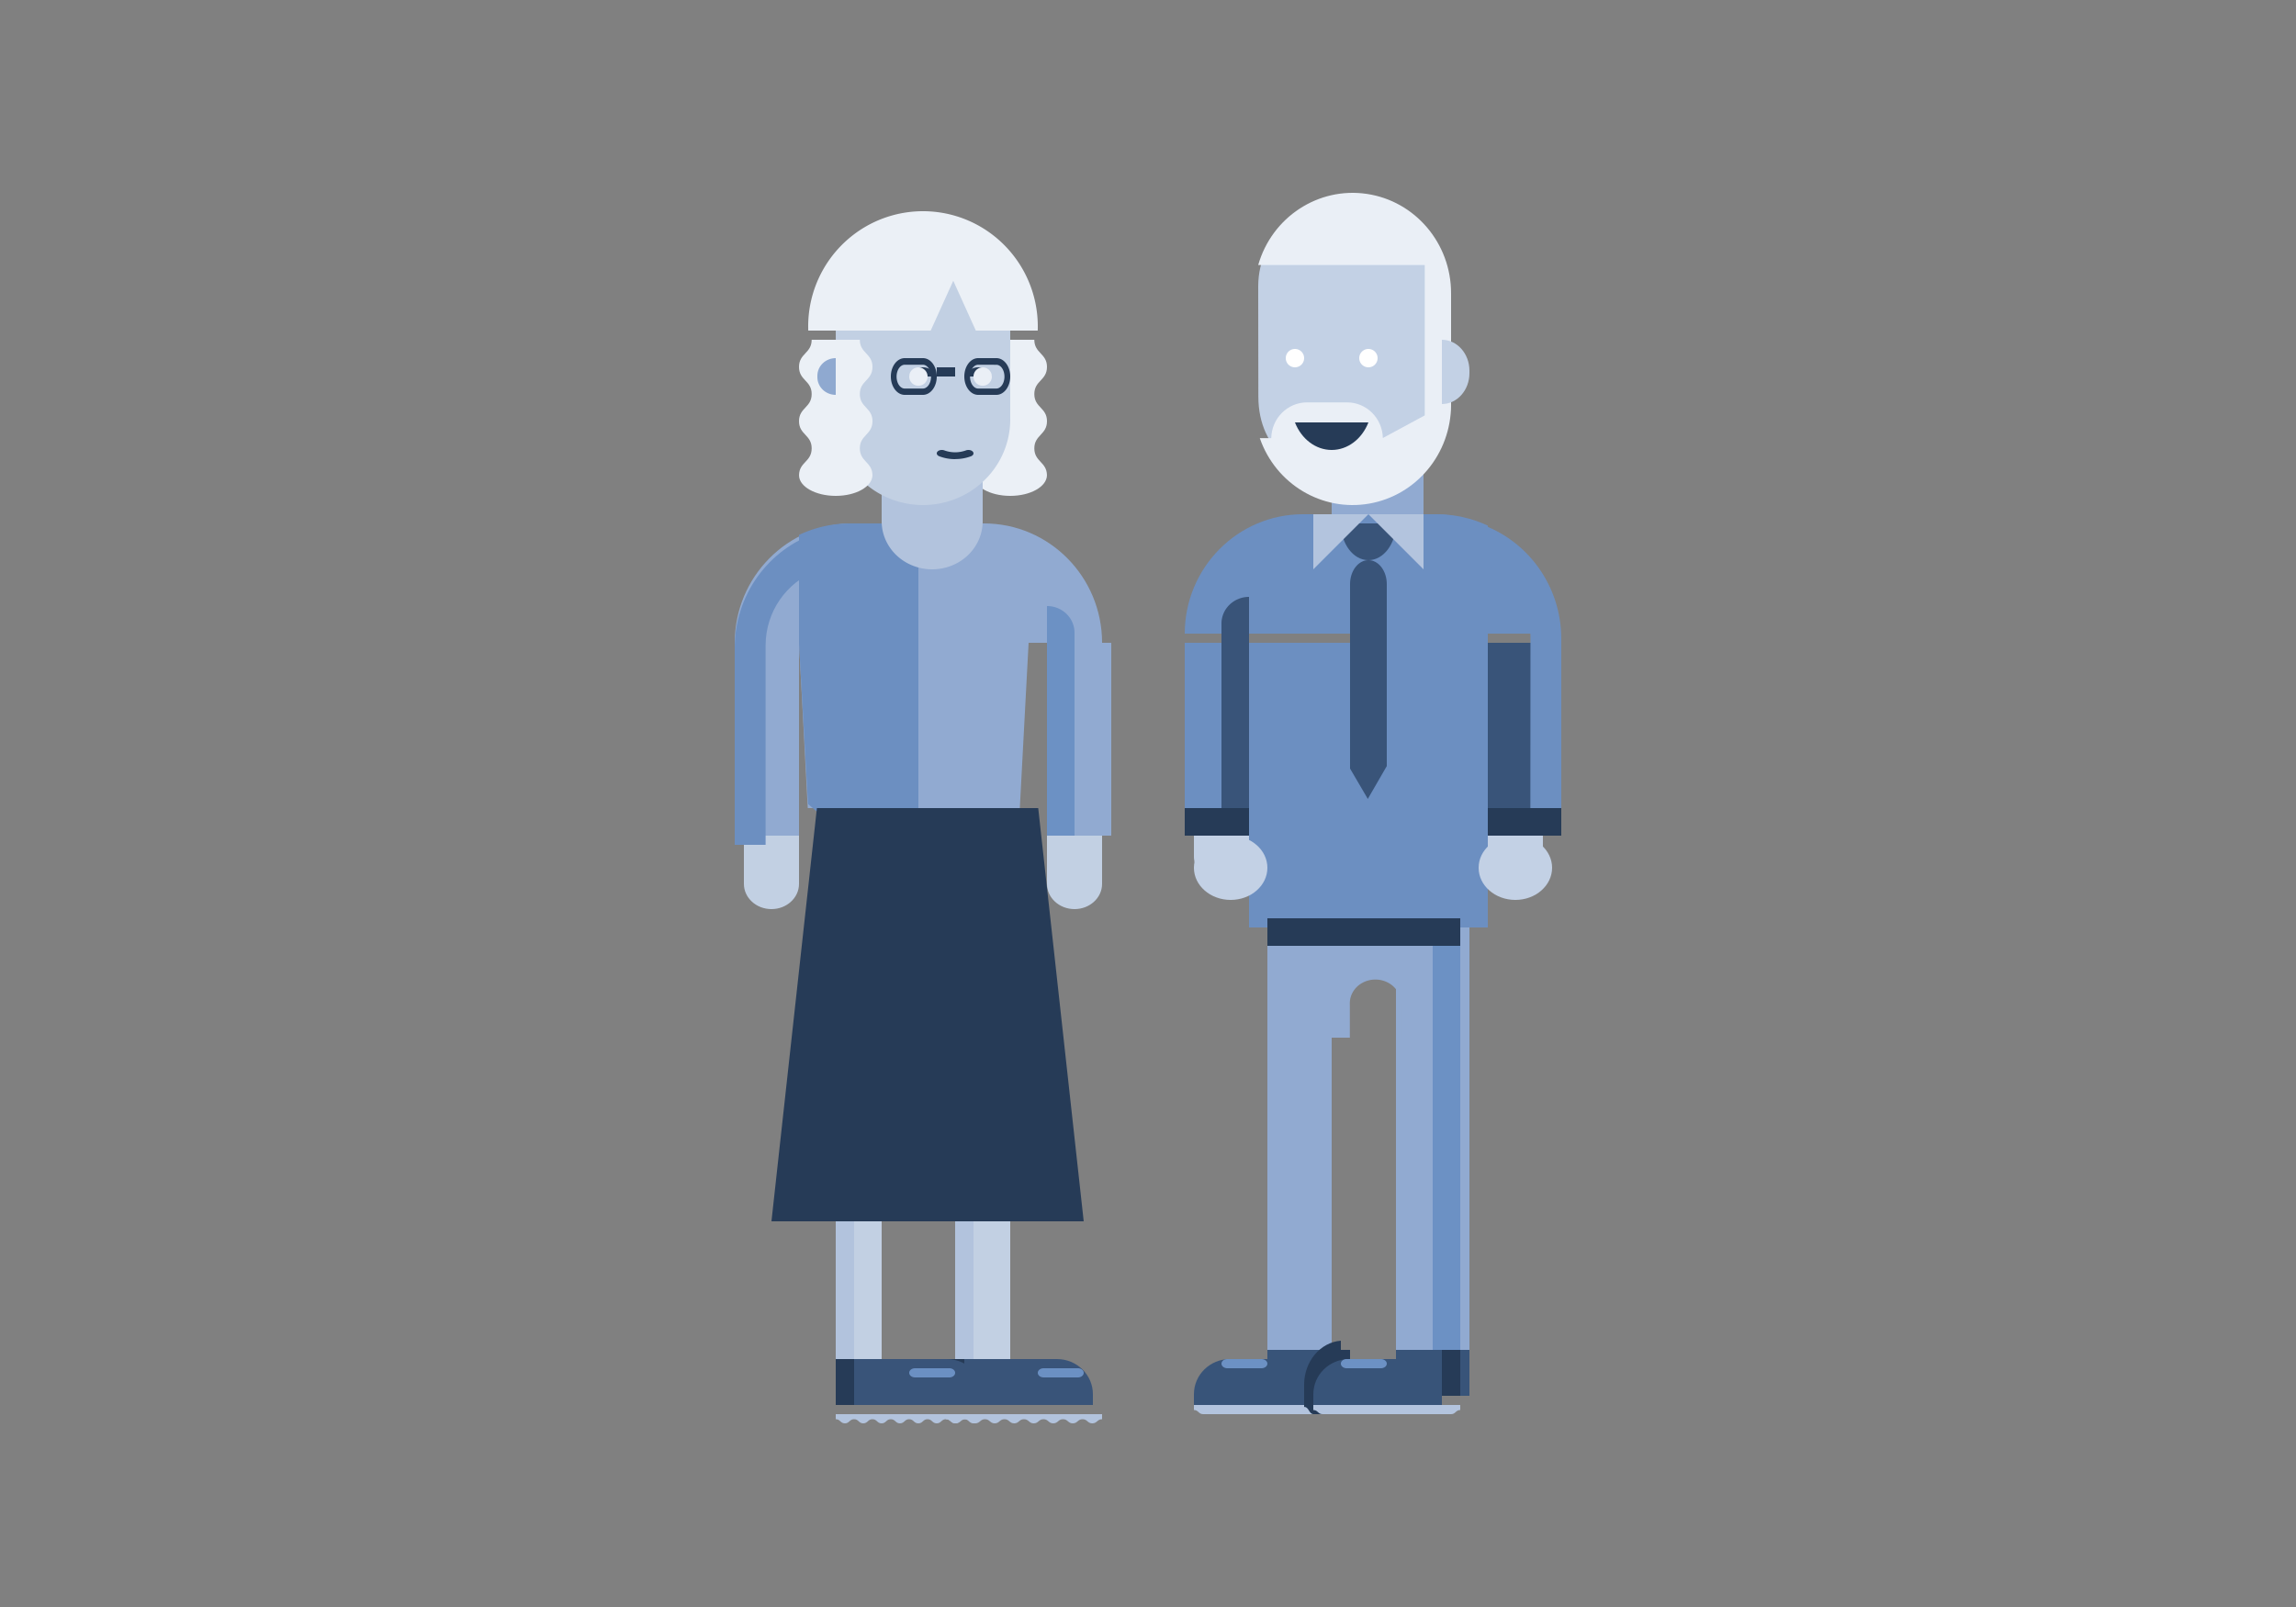 <svg width="250" height="175" xmlns="http://www.w3.org/2000/svg"><rect width="100%" height="100%" fill="#808080" stroke="none"/><g fill="none"><path d="M112.622 37h-5.244c0 1.478-1.378 1.478-1.378 2.956s1.378 1.478 1.378 2.956S106 44.39 106 45.867c0 1.478 1.378 1.478 1.378 2.956s-1.35 1.478-1.374 2.915v.025c0 1.231 1.795 2.237 3.996 2.237 2.2 0 3.972-1.002 3.996-2.237v-.025c-.024-1.437-1.374-1.453-1.374-2.915 0-1.461 1.378-1.478 1.378-2.956 0-1.477-1.378-1.477-1.378-2.955S114 41.434 114 39.956s-1.378-1.478-1.378-2.956" fill="#EBF0F6"/><path d="M120 70c0-7.18-5.758-13-12.862-13H92.862C85.758 57 80 62.82 80 70h40zm-8.958 18H87.954L87 70h25z" fill="#91AAD1"/><path d="M100 57h-7.416A13.003 13.003 0 0087 58.253v11.796l.98 17.501L100 98V57z" fill="#6C8FC1"/><path d="M87 96.256C87 97.77 85.657 99 84 99s-3-1.229-3-2.744v-5.512C81 89.23 82.343 88 84 88s3 1.229 3 2.744v5.512zm33 0c0 1.515-1.343 2.744-3 2.744s-3-1.229-3-2.744v-5.512c0-1.515 1.343-2.744 3-2.744s3 1.229 3 2.744v5.512z" fill="#C2D0E3"/><path fill="#91AAD1" d="M80 70h7v21h-7zm34 0h7v21h-7z"/><path d="M117 91V68.908c0-.775-.317-1.518-.88-2.063A3.019 3.019 0 00114 66v25h3z" fill="#6C91C4"/><path d="M107 56.76c0 1.872-1.048 3.602-2.75 4.538a5.737 5.737 0 01-5.5 0C97.048 60.362 96 58.632 96 56.76V46.24c0-2.894 2.462-5.24 5.5-5.24s5.5 2.346 5.5 5.24v10.52z" fill="#B2C3DD"/><path d="M83.363 70.288c0-3.646 2.251-6.905 5.637-8.162V58c-5.367 1.775-8.998 6.835-9 12.544V92h3.363V70.288z" fill="#6C8FC1"/><path fill="#C2D0E3" d="M91 102h5v49h-5z"/><path fill="#B2C3DD" d="M91 102h2v49h-2z"/><path fill="#C2D0E3" d="M104 102h6v49h-6z"/><path d="M96 102v10h2.462v-4.322c0-1.426 1.245-2.581 2.78-2.581 1.536 0 2.78 1.155 2.78 2.58V112H107v-10H96z" fill="#8FA9D0"/><path fill="#B2C3DD" d="M104 102h2v49h-2z"/><path fill="#263B57" d="M118 133H84l4.949-45h24.098z"/><path fill="#395479" d="M103 148h8v5h-8z"/><path fill="#263B57" d="M103 148h2v5h-2z"/><path d="M119 153h-14v-1.175c0-2.112 1.753-3.825 3.916-3.825h6.168c2.163 0 3.916 1.713 3.916 3.825V153z" fill="#395479"/><path d="M113 149.498c0 .277.282.5.63.5h3.689c.236.015.464-.076.588-.237a.414.414 0 000-.522c-.124-.16-.352-.252-.588-.237h-3.688c-.349 0-.631.223-.631.5" fill="#6B90C3"/><path d="M103 154.55c.532 0 .532.45 1.063.45.532 0 .532-.45 1.064-.45.531 0 .527.45 1.059.45.531 0 .531-.45 1.063-.45.532 0 .532.45 1.06.45.527 0 .53-.45 1.062-.45s.532.45 1.06.45c.527 0 .531-.45 1.063-.45.531 0 .531.45 1.063.45.532 0 .532-.45 1.063-.45.532 0 .532.45 1.064.45.531 0 .531-.45 1.063-.45.532 0 .532.45 1.063.45.532 0 .532-.45 1.063-.45.532 0 .532.45 1.064.45.531 0 .531-.45 1.063-.45V154h-17v.55z" fill="#B2C3DD"/><path fill="#395479" d="M91 148h7v5h-7z"/><path fill="#263B57" d="M91 148h2v5h-2z"/><path d="M107 153H93v-1.175c0-2.112 1.753-3.825 3.916-3.825h6.168c2.163 0 3.916 1.713 3.916 3.825V153z" fill="#395479"/><path d="M99 149.498c0 .277.282.5.63.5h3.689c.236.015.464-.076.588-.237a.414.414 0 000-.522c-.124-.16-.352-.252-.588-.237H99.63c-.349 0-.631.223-.631.5" fill="#6B90C3"/><path d="M91 154.55c.5 0 .5.45.997.45s.5-.45 1.001-.45c.5 0 .497.45.997.45s.5-.45 1.001-.45c.5 0 .5.45.997.45s.5-.45 1.001-.45c.5 0 .5.45.997.45s.5-.45 1.001-.45c.5 0 .5.45 1.001.45.5 0 .5-.45 1.001-.45.5 0 .5.45 1.001.45.5 0 .5-.45 1.001-.45.5 0 .5.45 1.001.45.5 0 .5-.45 1.001-.45.5 0 .5.45 1.001.45.5 0 .5-.45 1.001-.45V154H91v.55z" fill="#B2C3DD"/><path d="M109.998 45.484c.071 3.376-1.723 6.526-4.691 8.235a9.656 9.656 0 01-9.614 0c-2.968-1.709-4.762-4.859-4.69-8.235V35.129C91.108 30.057 95.33 26 100.5 26s9.39 4.057 9.498 9.13v10.354z" fill="#C2D0E3"/><path d="M108 41c-.31-.619-.881-1-1.5-1s-1.19.381-1.5 1m-3 0c-.31-.619-.881-1-1.5-1s-1.19.381-1.5 1" fill="#263B57"/><path d="M93.618 37h-5.24c0 1.478-1.378 1.478-1.378 2.956s1.378 1.478 1.378 2.956S87 44.39 87 45.867c0 1.478 1.378 1.478 1.378 2.956s-1.35 1.478-1.374 2.915v.025C87.004 52.994 88.799 54 91 54c2.2 0 3.972-1.002 3.996-2.237v-.025c-.024-1.437-1.374-1.453-1.374-2.915 0-1.461 1.378-1.478 1.378-2.956 0-1.477-1.378-1.477-1.378-2.955S95 41.434 95 39.956 93.622 38.478 93.622 37" fill="#EBF0F6"/><path d="M101 41.013a1 1 0 110-.013m7 .013a1 1 0 110-.013" fill="#EAEFF6"/><path d="M91 39c-1.105 0-2 .861-2 1.923v.154c0 1.062.895 1.923 2 1.923v-4z" fill="#8FA9D0"/><path d="M112.992 36a12.557 12.557 0 00-6.112-11.243 12.46 12.46 0 00-12.76 0A12.557 12.557 0 0088.008 36h13.332l2.457-5.426L106.254 36h6.738z" fill="#EBF0F6"/><path d="M104.004 49.992a4.834 4.834 0 001.72-.304c.265-.103.355-.329.2-.505-.153-.176-.492-.235-.757-.133a3.431 3.431 0 01-2.334 0c-.265-.102-.604-.043-.758.133-.154.176-.064.402.2.505a4.811 4.811 0 001.729.312m-3.514-7h-1.977C97.678 43 97 42.112 97 41s.678-2 1.513-2h1.977c.835 0 1.51.888 1.51 2s-.675 2-1.51 2zm-1.98-3.28c-.489 0-.886.58-.886 1.296 0 .716.397 1.296.886 1.296h1.98c.489 0 .886-.58.886-1.296 0-.716-.397-1.296-.886-1.296h-1.98zm9.975 3.28h-1.974c-.834 0-1.511-.888-1.511-2s.677-2 1.511-2h1.978c.834 0 1.511.888 1.511 2s-.681 2-1.515 2zm-1.977-3.28c-.488 0-.885.58-.885 1.296 0 .716.397 1.296.885 1.296h1.977c.488 0 .885-.58.885-1.296 0-.716-.386-1.292-.885-1.292l-1.977-.004z" fill="#263B57"/><path fill="#263B57" d="M102 40h2v1h-2z"/><path fill="#91AAD1" d="M152 100h8v51h-8z"/><path fill="#6C91C4" d="M156 100h3v51h-3z"/><path fill="#91AAD1" d="M138 100h7v51h-7z"/><path d="M155 103v10h-2.462v-3.649c.04-.945-.482-1.834-1.358-2.318a2.97 2.97 0 00-2.844 0c-.876.484-1.397 1.373-1.359 2.318V113H144v-10h11z" fill="#91AAD1"/><path d="M129 69c.011-7.175 5.76-12.989 12.857-13h14.286c7.096.011 12.846 5.825 12.857 13h-40zm7 1h26v31h-26z" fill="#6C8FC1"/><path d="M149 56h7.42c1.93 0 3.836.424 5.58 1.24V99h-13V56z" fill="#6C8FC1"/><path d="M162.002 93.357C162.062 94.833 163.387 96 165 96c1.613 0 2.937-1.167 2.998-2.643V87.85c.041-1.005-.521-1.95-1.466-2.464a3.24 3.24 0 00-3.064 0c-.945.514-1.507 1.46-1.466 2.464v5.508zm-32 0C130.062 94.833 131.387 96 133 96c1.613 0 2.937-1.167 2.998-2.643V87.85c.041-1.005-.521-1.95-1.466-2.464a3.24 3.24 0 00-3.064 0c-.945.514-1.507 1.46-1.466 2.464v5.508z" fill="#C3D1E5"/><path d="M161 94.5c0 1.933 1.79 3.5 4 3.5s4-1.567 4-3.5-1.79-3.5-4-3.5-4 1.567-4 3.5m-31 0c0 1.933 1.79 3.5 4 3.5s4-1.567 4-3.5-1.79-3.5-4-3.5-4 1.567-4 3.5" fill="#C3D1E5"/><path fill="#395479" d="M162 70h8v21h-8z"/><path fill="#6C8FC1" d="M129 70h7v21h-7z"/><path d="M133 90V67.906c0-.77.316-1.51.879-2.055A3.05 3.05 0 01136 65v25h-3z" fill="#395479"/><path d="M145.002 56h9.996V45.17a5.035 5.035 0 00-2.458-4.473 4.976 4.976 0 00-5.08 0 5.035 5.035 0 00-2.458 4.472V56z" fill="#91AAD1"/><path d="M137.016 43.191c0 5.972 4.642 9.26 10.625 9.26l.225 1.549C153.869 54 158 49.321 158 43.35l-.507-12.326c0-5.971-3.02-7.317-9.022-7.317L148.34 22c-6.003 0-11.34 3.224-11.34 9.195l.016 11.996z" fill="#C3D1E5"/><path d="M148 39.004a1 1 0 102-.008 1 1 0 00-2 .008M140 39a1 1 0 102 0 1 1 0 00-2 0" fill="#FFF"/><path d="M138.419 47.713c.043-2.17 1.785-3.902 3.913-3.895h4.34c2.119 0 3.85 1.723 3.9 3.882l4.563-2.465V28.857H137c1.498-5.22 6.535-8.52 11.815-7.744 5.28.777 9.196 5.395 9.185 10.833v12.135c-.005 5.32-3.768 9.864-8.912 10.762-5.145.897-10.176-2.114-11.915-7.13h1.246z" fill="#EAEFF6"/><path d="M149 46c-.715 1.828-2.278 3-4 3s-3.285-1.172-4-3h8z" fill="#263B57"/><path d="M166.645 69.284c0-3.644-2.254-6.901-5.645-8.156V57c5.367 1.781 8.995 6.836 9 12.536V91h-3.367l.012-21.716z" fill="#6C8FC1"/><path d="M157 37c1.657 0 3 1.508 3 3.368v.269c-.002 1.858-1.345 3.363-3 3.363v-7z" fill="#C3D1E5"/><path fill="#385479" d="M138 147h7v5h-7z"/><path fill="#263B57" d="M145 147h2v5h-2z"/><path d="M130 153h14v-1.176c0-2.112-1.753-3.824-3.915-3.824h-6.17c-2.162 0-3.915 1.712-3.915 3.824V153z" fill="#385479"/><path d="M138 148.498c0 .277-.288.502-.644.502h-3.763c-.335-.02-.593-.239-.593-.5s.258-.48.593-.5h3.763c.354 0 .642.223.644.498" fill="#6C91C4"/><path d="M146 153.55c-.501 0-.501.45-.999.45h-13.998c-.502 0-.502-.45-1.003-.45V153h16v.55z" fill="#B3C4DE"/><path d="M146 146.004v7.21c-.497 0-.497.786-.994.786h-1.983c-.497 0-.497-.786-.994-.786H142v-2.426c.002-2.523 1.75-4.615 4-4.788" fill="#263B57"/><path fill="#385479" d="M152 147h8v5h-8z"/><path fill="#263B57" d="M157 147h2v5h-2z"/><path d="M143 153h14v-1.176c0-2.112-1.753-3.824-3.915-3.824h-6.166c-2.162 0-3.915 1.712-3.915 3.824L143 153z" fill="#385479"/><path d="M151 148.498a.454.454 0 01-.189.355.747.747 0 01-.455.147h-3.763c-.335-.02-.593-.239-.593-.5s.258-.48.593-.5h3.763c.356 0 .644.225.644.502" fill="#6C91C4"/><path d="M159 153.55c-.501 0-.501.45-.999.45h-13.999c-.5 0-.5-.45-1.002-.45V153h15.996l.004.55z" fill="#B3C4DE"/><path fill="#263B57" d="M138 100h21v3h-21zm24-12h8v3h-8zm-33 0h7v3h-7z"/><path d="M152 57c0 2.21-1.344 4-3 4s-3-1.79-3-4h6z" fill="#395479"/><path d="M148.934 87L151 83.424V63.61c0-1.444-.897-2.611-2-2.611s-2 1.17-2 2.61v20.087L148.934 87z" fill="#395479"/><path fill="#B3C4DE" d="M155 62v-6h-6zm-12 0v-6h6z"/></g></svg>